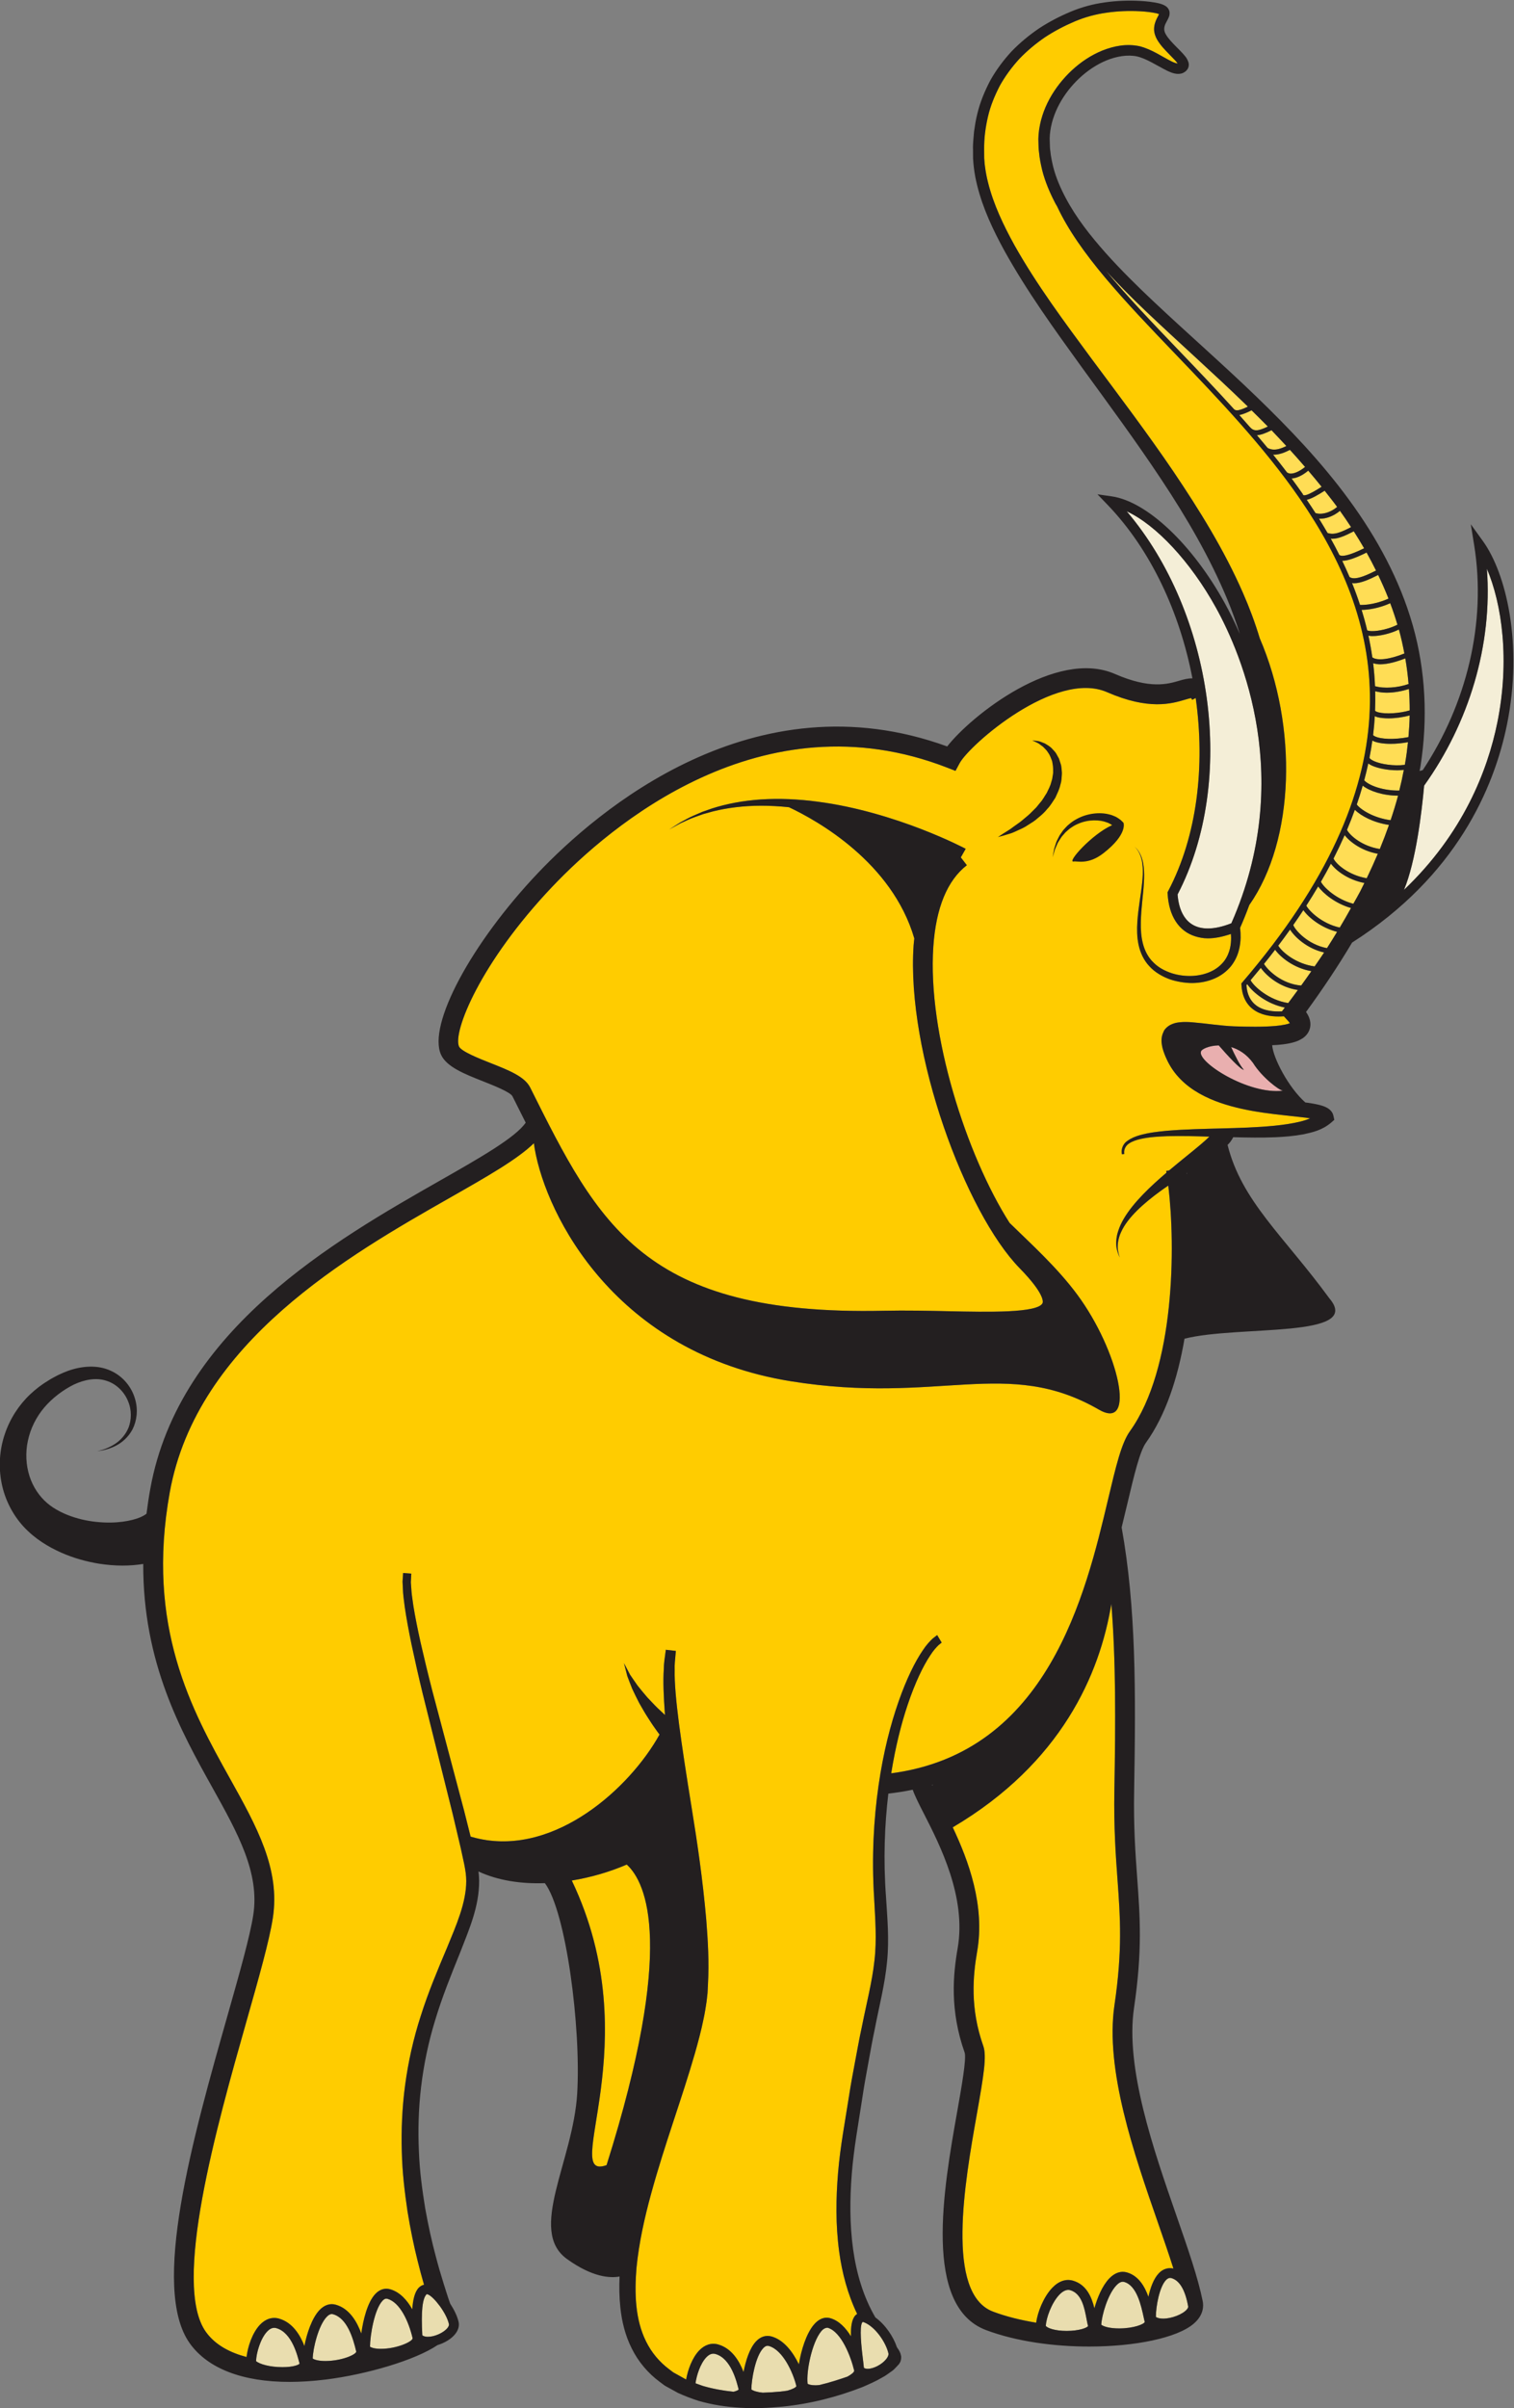 <?xml version="1.0" encoding="UTF-8"?>
<svg version="1.1" viewBox="0 0 426.04 677.26" xmlns="http://www.w3.org/2000/svg">
<rect x="0" y="0" width="426.04" height="677.26" fill="#808080" stroke="none"/>
<g transform="matrix(1.333 0 0 -1.333 -195.3 776.83)">
<path transform="translate(0)" d="m393.47 102.16c-0.141-0.006-0.438-0.057-0.819-0.456-1.405-1.478-2.135-5.641-2.13-7.765 0.304-0.234 0.848-0.366 1.537-0.366 1.795 0 4.137 0.911 5.011 1.95 0.115 0.14 0.304 0.398 0.267 0.609-0.603 3.416-1.765 5.425-3.448 5.966-0.129 0.042-0.255 0.062-0.368 0.062-0.014 0-0.03 8.9e-4 -0.05 0zm-9.932-0.806c-0.434 0.002-0.874-0.249-1.365-0.766-1.825-1.919-3.096-6.369-3.18-8.304 0.516-0.402 1.808-0.778 3.768-0.778 3.046 0 5.234 0.877 5.408 1.358l-0.209 0.908c-0.545 2.536-1.454 6.779-4.121 7.54-0.1 0.027-0.2 0.042-0.3 0.042zm-11.445-1.72c-0.766 0.035-1.491-0.531-1.96-1.024-1.67-1.756-2.805-5.016-2.846-6.587 0.382-0.458 1.902-1.04 4.405-1.04 2.654 0 4.322 0.658 4.51 1.027-0.109 0.363-0.199 0.85-0.296 1.364-0.459 2.454-1.027 5.505-3.483 6.208-0.11 0.031-0.22 0.048-0.33 0.053zm-135.51-0.896c-0.934-0.897-1.188-3.743-0.927-8.559l0.007-0.116c0.311-0.259 0.8-0.321 1.182-0.321 1.434 0 3.322 0.854 4.125 1.862 0.175 0.225 0.374 0.549 0.306 0.835-0.565 2.434-3.177 5.697-4.37 6.214-0.173 0.074-0.277 0.085-0.324 0.085zm-8.527-0.942c-0.092 0-0.375-5.84e-4 -0.792-0.442-1.728-1.813-2.637-7.358-2.644-9.699 0.337-0.235 1.071-0.453 2.29-0.453 3.345 0 6.574 1.481 6.699 2.183l-0.007 0.107c-0.83 3.516-2.65 7.509-5.303 8.269l-0.242 0.035zm-11.479-3.255c-0.37 0.012-0.722-0.19-1.121-0.611-1.719-1.808-2.886-6.615-2.936-8.77 0.398-0.283 1.301-0.524 2.665-0.524 3.373 0 6.407 1.302 6.53 1.966-0.694 2.986-1.96 7.061-4.879 7.897-0.088 0.025-0.174 0.04-0.259 0.042zm112.05-1.671c-0.569-0.413-0.564-3.028 0.028-7.771 0.093-0.74 0.173-1.395 0.215-1.894 0.139-0.107 0.381-0.218 0.812-0.218 1.255 0 3.01 0.922 3.91 2.055 0.367 0.462 0.535 0.9 0.463 1.203-0.553 2.378-2.816 5.659-5.181 6.567-0.144 0.055-0.219 0.059-0.246 0.059zm-7.408-1.216c-0.598 0.004-1.055-0.389-1.346-0.74-1.985-2.403-3.199-8.523-2.88-11.083 0.223-0.147 0.732-0.319 1.68-0.319 0.272 0 0.552 0.035 0.834 0.059 2.003 0.479 3.961 1.093 5.893 1.767 0.826 0.455 1.37 0.901 1.421 1.203l-0.003 0.1c-0.662 2.78-2.655 8.172-5.599 9.015zm-116.87-0.023c-0.495-0.015-0.97-0.272-1.447-0.776-1.422-1.494-2.29-4.565-2.338-6.24 0.736-0.645 2.908-1.274 5.568-1.274 2.347 0 3.464 0.504 3.614 0.735-0.401 1.55-1.562 6.539-4.893 7.49-0.171 0.048-0.339 0.071-0.504 0.066zm104.19-3.79c-0.11 0-0.442-2.17e-4 -0.911-0.495-1.645-1.726-2.49-6.589-2.505-8.71 0.375-0.288 1.189-0.566 2.395-0.687 1.254 0.04 2.511 0.115 3.76 0.236 0.481 0.043 0.956 0.131 1.433 0.188 1.106 0.304 1.81 0.686 1.913 0.954-0.666 2.796-2.821 7.622-5.795 8.473-0.104 0.027-0.197 0.042-0.29 0.042zm-11.495-1.663c-0.496-0.016-0.969-0.276-1.449-0.779-1.224-1.287-2.033-3.74-2.268-5.468 0.51-0.19 1.018-0.374 1.554-0.555 2.099-0.615 4.273-1.004 6.479-1.228 0.642 0.16 1 0.351 1.078 0.472-0.401 1.55-1.56 6.541-4.89 7.493-0.172 0.049-0.34 0.071-0.505 0.066z" fill="#e9ddaf"/>
<path transform="translate(0)" d="m383.66 580.42c-1.186-0.049-2.369-0.156-3.535-0.325-2.283-0.317-4.58-0.928-6.768-1.859-2.179-0.928-4.281-2.031-6.256-3.331-1.945-1.334-3.762-2.846-5.389-4.541-1.585-1.732-2.982-3.622-4.127-5.666-1.07-2.076-1.982-4.243-2.508-6.53-0.534-2.32-0.831-4.542-0.806-6.962l0.013-1.83c0.054-0.478 0.073-1.131 0.16-1.686 0.143-1.158 0.366-2.306 0.656-3.451 1.144-4.578 3.227-8.949 5.546-13.159 4.724-8.414 10.566-16.227 16.348-24.063 5.815-7.823 11.726-15.618 17.237-23.735 5.478-8.129 10.707-16.525 14.689-25.636 1.354-3.077 2.544-6.272 3.532-9.539 8.009-18.582 7.455-42.498-2.205-56.278-0.586-1.598-1.228-3.204-1.947-4.825 0.011-0.094 0.017-0.172 0.032-0.302 0.053-0.403 0.078-1.002 0.078-1.77-0.046-1.498-0.325-3.889-2.064-6.056-0.872-1.046-2.063-1.974-3.46-2.565-1.395-0.61-2.967-0.914-4.576-0.948-0.889-0.011-1.789 0.08-2.685 0.242-0.73 0.133-1.461 0.303-2.177 0.555-1.552 0.563-3.161 1.482-4.296 2.747-1.2 1.263-1.938 2.903-2.282 4.523-0.349 1.634-0.36 3.256-0.265 4.792 0.204 3.081 0.782 5.87 1.02 8.284 0.273 2.404 0.167 4.464-0.385 5.777-0.51 1.331-1.24 1.834-1.198 1.852-0.042-0.021 0.71-0.484 1.29-1.815 0.621-1.307 0.826-3.405 0.659-5.845-0.132-2.445-0.586-5.268-0.646-8.281-0.031-1.503 0.06-3.057 0.45-4.543 0.387-1.483 1.103-2.883 2.2-3.936 1.095-1.116 2.431-1.794 3.885-2.284 0.723-0.227 1.456-0.387 2.191-0.478 0.738-0.093 1.473-0.12 2.191-0.085 1.43 0.08 2.789 0.401 3.938 0.955 1.157 0.539 2.073 1.326 2.732 2.168 1.302 1.742 1.476 3.67 1.471 4.951-0.01 0.292-0.026 0.545-0.041 0.779-1.757-0.609-3.391-0.932-4.868-0.932h-0.001c-0.975 0-1.856 0.173-2.684 0.432-3.414 1.073-5.546 4.247-5.808 8.994l-0.018 0.287 0.135 0.258c6.107 11.579 7.842 26.314 5.815 40.737l-0.746-0.385c-0.094 0.181-0.169 0.295-0.221 0.365-0.293-0.037-0.855-0.204-1.285-0.331-2.86-0.846-7.646-2.261-16.468 1.586-10.928 4.769-29.048-11.137-31.118-14.982l-0.873-1.625-1.72 0.669c-39.256 15.263-71.399-12.468-83.395-25.099-15.307-16.116-21.04-30.734-19.695-33.728 0.47-1.045 4.331-2.57 6.64-3.482 3.876-1.531 7.224-2.855 8.376-5.161 14.479-28.995 23.984-48.209 74.66-47.106 4.777 0.099 9.393-0.004 13.857-0.101 7.909-0.172 18.73-0.412 19.657 1.726 0.076 0.172 0.568 1.822-4.838 7.352-11.393 11.657-23.957 45.393-22.384 68.153 0.034 0.491 0.101 0.941 0.146 1.419-4.704 16.103-20.527 24.895-26.443 27.68l-0.138 0.019c-1.95 0.202-3.881 0.308-5.752 0.308-3.743-4e-3 -7.23-0.462-10.147-1.192-0.724-0.201-1.417-0.394-2.079-0.576-0.647-0.23-1.26-0.45-1.838-0.655-1.154-0.405-2.098-0.916-2.915-1.257-1.548-0.848-2.435-1.333-2.435-1.333s0.855 0.543 2.347 1.491c0.795 0.394 1.715 0.969 2.855 1.452 0.572 0.247 1.176 0.51 1.816 0.784 0.656 0.23 1.347 0.471 2.07 0.722 2.911 0.931 6.448 1.633 10.28 1.885 1.918 0.124 3.905 0.141 5.922 0.063 2.013-0.1 4.063-0.255 6.091-0.541 8.152-1.055 16.03-3.539 21.768-5.75 2.874-1.111 5.227-2.146 6.867-2.915 1.622-0.761 2.58-1.27 2.578-1.27l-1.03-1.813 1.277-1.651c-4.131-3.198-6.511-8.97-7.078-17.158-1.268-18.343 6.999-44.066 16.1-58.314 4.446-4.358 10.017-9.355 14.291-15.138 8.758-11.845 12.592-28.884 4.582-24.261-19.434 11.217-33.714 0.953-65.084 6.002-36.895 5.931-51.553 34.825-54.031 48.987-0.073 0.423-0.133 0.828-0.186 1.225-3.492-3.396-9.79-6.982-17.739-11.505-21.257-12.103-53.385-30.392-59.123-62.124-5.135-28.399 4.723-46.093 12.645-60.306 5.744-10.305 10.706-19.207 9.104-29.552-0.737-4.783-2.958-12.597-5.527-21.65-6.292-22.168-15.802-55.668-8.582-65.679 2.007-2.785 5.157-4.374 8.568-5.273 0.244 2.112 1.188 5.084 2.837 6.816 1.172 1.236 2.613 1.691 4.034 1.282 2.845-0.811 4.435-3.448 5.339-5.773 0.505 2.641 1.591 5.899 3.18 7.572 1.038 1.094 2.255 1.484 3.463 1.134 2.88-0.821 4.459-3.598 5.367-6.066 0.389 2.857 1.297 6.591 2.972 8.354 0.911 0.955 2.005 1.291 3.122 0.974 2.089-0.597 3.592-2.324 4.665-4.231 0.137 1.995 0.511 3.65 1.356 4.543 0.322 0.339 0.709 0.544 1.123 0.65-0.443 1.544-0.912 3.232-1.367 5.105-0.772 3.067-1.501 6.568-2.124 10.415-0.562 3.855-1.096 8.06-1.194 12.542-0.13 4.477 0.048 9.216 0.699 14.068 0.652 4.847 1.742 9.804 3.328 14.669 1.544 4.879 3.551 9.66 5.537 14.353 1.919 4.664 4.027 9.422 4.039 14.005 4e-3 2.24-0.704 4.691-1.192 7.09-0.564 2.392-1.124 4.753-1.67 7.075-2.321 9.3-4.483 17.981-6.34 25.421-0.904 3.732-1.674 7.171-2.326 10.23-0.637 3.062-1.125 5.755-1.452 7.994-0.135 1.134-0.285 2.117-0.354 3.025-0.048 0.924-0.086 1.705-0.117 2.342 0.08 1.193 0.125 1.833 0.125 1.833l1.727-0.135s-0.034-0.637-0.098-1.834c0.041-0.56 0.09-1.253 0.151-2.064 0.073-0.822 0.24-1.812 0.382-2.894 0.351-2.181 0.873-4.826 1.548-7.852 0.693-3.025 1.509-6.431 2.464-10.138 1.967-7.407 4.26-16.052 6.716-25.314 0.446-1.77 0.901-3.58 1.356-5.392 0.614-0.183 1.228-0.342 1.84-0.472 16.098-3.463 31.766 10.694 38.042 21.999-0.277 0.37-0.596 0.796-0.954 1.318-0.508 0.695-1.048 1.544-1.625 2.443-0.585 0.894-1.133 1.909-1.708 2.883-0.514 1.025-1.036 2.035-1.475 3.003-0.387 1-0.765 1.913-1.046 2.707-0.42 1.631-0.699 2.717-0.699 2.717s0.515-0.977 1.289-2.448c0.452-0.69 1.02-1.474 1.595-2.31 0.631-0.813 1.351-1.642 2.043-2.468 0.764-0.787 1.48-1.597 2.219-2.3 0.54-0.511 1.035-0.98 1.509-1.409-0.295 3.971-0.42 7.195-0.253 9.602 0.014 1.429 0.216 2.412 0.293 3.108 0.09 0.688 0.138 1.043 0.138 1.043l2.117-0.243s-0.031-0.36-0.091-1.05c-0.048-0.687-0.208-1.744-0.152-3.01-0.068-2.522 0.282-6.477 0.918-11.391 0.652-4.942 1.577-10.947 2.697-17.852 1.12-6.908 2.294-14.736 3.047-23.402 0.343-4.334 0.625-8.879 0.36-13.652l-0.091-1.844-0.196-1.749c-0.182-1.199-0.373-2.502-0.64-3.678-0.483-2.419-1.128-4.806-1.806-7.207-2.754-9.58-6.424-19.307-9.236-29.583-1.411-5.131-2.59-10.401-3.12-15.751-0.431-5.3-0.296-10.872 2.026-15.523 1.135-2.312 2.806-4.319 4.884-5.873l0.778-0.589 0.075-0.054 0.034-0.022 0.231-0.127 0.469-0.259 1.866-1.04 0.123-0.051c0.357 2.028 1.267 4.555 2.735 6.1 1.176 1.232 2.613 1.693 4.037 1.28 2.853-0.817 4.446-3.465 5.345-5.798 0.454 2.371 1.282 5.029 2.648 6.466 0.952 1.001 2.103 1.357 3.286 1.018 2.599-0.744 4.51-3.321 5.745-5.874 0.481 3.017 1.559 6.421 3.119 8.315 1.053 1.281 2.295 1.769 3.532 1.415 1.829-0.524 3.257-2.063 4.34-3.816-0.049 1.969 0.159 3.543 0.917 4.402 0.118 0.129 0.254 0.226 0.393 0.322-2.019 4.196-3.194 8.71-3.798 13.162-0.761 5.639-0.682 11.239-0.227 16.674 0.458 5.459 1.462 10.696 2.254 15.787 0.389 2.553 0.851 5.084 1.33 7.585 0.47 2.5 0.911 4.973 1.44 7.39 0.96 4.862 2.18 9.504 2.659 13.966 0.513 4.467 0.146 8.884-0.072 13.207-0.545 8.581-0.08 16.703 0.924 23.647 0.994 6.998 2.554 12.986 4.238 17.788 1.68 4.803 3.486 8.418 5.07 10.74 0.759 1.173 1.538 1.994 2.105 2.527 0.638 0.499 0.967 0.756 0.967 0.756l0.952-1.588s-0.234-0.192-0.68-0.557c-0.425-0.418-1.087-1.112-1.771-2.205-1.427-2.137-3.143-5.644-4.717-10.336-1.351-3.992-2.588-8.896-3.486-14.487 33.081 4.319 41.037 37.77 45.81 57.908 1.622 6.835 2.789 11.769 4.586 14.268 9.531 13.275 9.649 39.067 8.098 51.823-0.513-0.352-1.027-0.696-1.532-1.063-3.61-2.619-7.054-5.658-8.42-8.716-0.366-0.743-0.554-1.484-0.655-2.15-0.09-0.665-0.094-1.268-0.004-1.75 0.132-0.974 0.415-1.497 0.382-1.504 0.033 0.013-0.308 0.49-0.557 1.469-0.15 0.483-0.219 1.107-0.205 1.819 0.024 0.708 0.137 1.523 0.432 2.354 1.084 3.422 4.324 6.99 7.707 10.093 0.814 0.745 1.644 1.471 2.468 2.174-0.019 0.117-0.036 0.257-0.057 0.369l0.621 0.108c2.433 2.05 4.798 3.9 6.604 5.429 0.748 0.633 1.39 1.207 1.901 1.704-2.982 0.091-5.956 0.174-8.918 0.094-1.877-0.069-3.766-0.181-5.575-0.58-0.894-0.206-1.786-0.485-2.506-0.981-0.337-0.219-0.589-0.514-0.763-0.848-0.115-0.217-0.197-0.447-0.229-0.694-0.026-0.206-0.022-0.422 0.016-0.642l-0.486-0.085c-0.267 1.004 0.213 2.201 1.069 2.792l0.103 0.062c0.794 0.587 1.696 0.926 2.596 1.189 1.882 0.531 3.801 0.75 5.708 0.927 3.823 0.325 7.639 0.389 11.438 0.494 3.796 0.103 7.587 0.205 11.306 0.574 1.856 0.191 3.697 0.447 5.442 0.876 0.712 0.174 1.414 0.402 2.076 0.662-0.316 0.051-0.611 0.114-0.932 0.157l-4.449 0.497c-3.01 0.323-6.059 0.707-9.095 1.381-3.031 0.683-6.085 1.618-8.937 3.231-1.419 0.807-2.781 1.795-3.97 3.004-0.597 0.606-1.151 1.261-1.638 1.97-0.239 0.353-0.474 0.708-0.699 1.119-0.244 0.438-0.341 0.618-0.568 1.109-0.346 0.732-0.663 1.519-0.902 2.427-0.121 0.595-0.294 1.35-0.142 2.246 0.059 0.359 0.18 0.743 0.381 1.154l0.082 0.212c0.459 0.733 1.173 1.187 1.756 1.414 0.604 0.243 1.111 0.315 1.597 0.372 0.952 0.092 1.778 0.05 2.583-0.006 3.168-0.26 6.044-0.752 8.921-0.858 2.94-0.096 5.95-0.155 8.752 0.088 0.693 0.064 1.373 0.158 1.989 0.29 0.371 0.071 0.717 0.184 0.98 0.289-0.165 0.24-0.393 0.531-0.688 0.817l-0.004 0.004-0.571 0.634c-0.351-0.027-0.725-0.045-1.127-0.045-1.704 0-3.755 0.31-5.345 1.497-1.545 1.151-2.385 2.922-2.495 5.266l-0.01 0.208 0.136 0.155c1.189 1.383 2.317 2.748 3.417 4.107l-0.012 0.023 0.042 0.012c33.641 41.569 26.266 72.619 8.749 97.995l-0.007 0.015c-7.666 11.1-17.267 21.117-26.218 30.454-10.766 11.23-20.37 21.271-24.989 31.16-0.113 0.208-0.246 0.403-0.356 0.615-1.164 2.225-2.174 4.564-2.805 7.043-0.29 1.244-0.558 2.486-0.672 3.816-0.099 0.671-0.099 1.268-0.114 1.879l-0.022 0.913 0.051 1.044c0.495 5.287 3.311 9.961 7.028 13.44 1.881 1.736 4.045 3.195 6.463 4.173 2.421 0.95 5.073 1.489 7.846 0.891 2.661-0.688 4.753-2.232 6.793-3.228 0.454-0.218 0.922-0.384 1.22-0.413-0.143 0.21-0.349 0.475-0.56 0.694l-1.241 1.285c-0.857 0.888-1.766 1.782-2.503 3.018-0.365 0.608-0.677 1.455-0.668 2.26-5e-3 0.831 0.265 1.613 0.571 2.225l0.425 0.823 0.051 0.11c-0.148 0.064-0.352 0.13-0.542 0.179-1.108 0.242-2.257 0.367-3.439 0.431-1.18 0.065-2.369 0.074-3.555 0.025zm-2.539-336.03c-2.411-14.793-10.529-33.596-33.48-47.159 3.323-7.02 6.845-16.503 5.15-26.215-0.883-5.072-1.534-11.919 1.295-19.91 0.761-2.145 0.091-6.215-1.374-14.477-2.505-14.128-6.697-37.777 3.451-41.583 2.811-1.054 5.909-1.807 9.097-2.329 0.27 2.229 1.576 5.457 3.366 7.337 1.359 1.432 2.889 1.958 4.375 1.537 2.861-0.817 3.957-3.441 4.543-5.837 0.621 2.245 1.681 4.762 3.123 6.278 1.151 1.213 2.459 1.665 3.747 1.292 2.396-0.686 3.72-2.867 4.534-5.139 0.405 1.863 1.085 3.795 2.194 4.961 0.871 0.916 1.964 1.242 3.085 0.995-0.969 3.057-2.123 6.381-3.313 9.812-4.971 14.297-11.158 32.093-9.13 45.795 1.715 11.611 1.218 18.474 0.64 26.426-0.375 5.156-0.801 10.998-0.662 18.869 0.255 14.541 0.325 27.334-0.64 39.347zm-102.29-55.008c-3.532-1.52-7.518-2.702-11.609-3.369 16.43-34.403-2.609-63.628 7.34-60.051 14.581 46.184 8.451 59.575 4.269 63.42z" fill="#fc0"/>
<path d="m417.39 352.65c-7.302-0.91-18.129 6.03-17.347 8.247 0.079 0.491 1.665 1.266 3.75 1.311 1.776-2.038 4.558-5.097 5.308-5.164-0.826 0.894-1.922 3.116-2.692 4.81 1.59-0.471 3.236-1.467 4.614-3.333 1.874-3.03 5.584-5.871 6.367-5.871" fill="#e9afaf"/>
<path transform="translate(0)" d="m384.37 474.89c18.306-21.549 23.202-56.881 10.737-80.84 0.208-2.807 1.345-7.172 6.391-7.172 1.453 0 3.12 0.367 4.96 1.096 13.415 30.435 2.234 56.643-3.218 66.527-5.386 9.769-12.695 17.545-18.87 20.389zm76.033-12.111c1.212-16.172-3.801-32.555-13.25-45.769-0.487-5.406-1.716-15.932-4.254-21.993 12.456 11.849 17.635 25.13 19.696 35.247 2.686 13.2 0.979 25.066-2.193 32.515z" fill="#f4eed7"/>
<path d="m380 525.6c4.45-5.377 9.775-10.946 15.434-16.849 3.803-3.967 7.724-8.056 11.566-12.299 0.085-0.095 0.193-0.162 0.318-0.209 0.331-0.12 0.848-0.051 1.813 0.354 0.246 0.103 0.511 0.224 0.814 0.369l-0.231 0.231c-6.962 6.776-14.28 13.222-21.381 19.972-2.852 2.713-5.636 5.522-8.334 8.43zm30.727-29.41c-1.063-0.53-1.911-0.875-2.594-0.996 0.754-0.844 1.506-1.694 2.252-2.552l1e-3 1e-3c0.095-0.11 0.193-0.202 0.29-0.284 0.682-0.579 1.496-0.515 3.195 0.274 0.094 0.043 0.185 0.082 0.287 0.133-1.132 1.151-2.278 2.289-3.431 3.423zm4.207-4.203c-1.174-0.591-2.188-1.004-3.079-1.046 0.757-0.889 1.511-1.784 2.253-2.685 0.197-0.126 0.417-0.189 0.636-0.255 0.785-0.23 1.751-0.079 3.04 0.51l0.281 0.145c-1.038 1.114-2.068 2.236-3.13 3.331zm3.894-4.143c-1.111-0.571-2.273-1.017-3.382-1.017l-0.192 0.023c1.015-1.255 2.013-2.524 2.988-3.81l0.026 0.034c0.084-0.078 0.187-0.134 0.299-0.173 0.661-0.232 1.798 0.145 2.924 0.936 0.178 0.124 0.355 0.255 0.53 0.401-1.052 1.211-2.106 2.422-3.193 3.605zm3.864-4.384c-1.219-1.02-2.478-1.604-3.522-1.651 0.823-1.108 1.627-2.225 2.413-3.353l-0.517-0.171 0.498 0.154c0.039-0.126 0.086-0.144 0.116-0.154 0.465-0.172 1.677 0.461 2.754 1.103 0.395 0.236 0.769 0.467 1.081 0.667-0.92 1.151-1.866 2.283-2.823 3.406zm3.461-4.236c-1.547-0.982-2.8-1.706-3.785-1.916 0.631-0.925 1.253-1.855 1.852-2.795 0.188-0.067 0.397-0.108 0.625-0.133 0.964-0.096 2.224 0.208 3.422 1.025 0.176 0.121 0.35 0.254 0.524 0.4-0.848 1.163-1.747 2.286-2.638 3.419zm3.237-4.248c-1.384-1.132-2.913-1.663-4.197-1.663l-0.239 0.022c0.619-0.999 1.221-2.006 1.806-3.019 0.281-0.111 0.576-0.157 0.88-0.171 0.809-0.03 1.716 0.26 2.788 0.753 0.412 0.189 0.843 0.401 1.307 0.64-0.756 1.161-1.538 2.308-2.345 3.438zm2.914-4.315c-1.771-0.91-3.229-1.576-4.56-1.576-0.103 0-0.199 0.021-0.3 0.029 0.629-1.134 1.231-2.279 1.809-3.435 0.05-0.051 0.129-0.093 0.23-0.127 0.444-0.159 1.477-0.063 3.773 0.952 0.376 0.168 0.784 0.358 1.228 0.577-0.697 1.209-1.426 2.402-2.18 3.58zm2.701-4.482c-2.331-1.15-4.001-1.742-5.109-1.742l-0.038 6e-3c0.542-1.132 1.063-2.273 1.551-3.425 0.092-0.069 0.199-0.117 0.311-0.158 1.009-0.379 2.778 0.299 4.557 1.167 0.243 0.117 0.481 0.236 0.719 0.357-0.633 1.279-1.293 2.548-1.991 3.794zm2.445-4.733c-1.801-0.914-3.644-1.749-5.105-1.749-0.151 0-0.276 0.042-0.413 0.06 0.614-1.523 1.179-3.065 1.689-4.629 0.488-0.02 1.094 0.011 1.783 0.104 1.155 0.156 2.521 0.496 3.911 1.09 0.105 0.045 0.21 0.1 0.316 0.146-0.662 1.687-1.397 3.342-2.181 4.978zm2.544-5.962c-2.264-1.014-4.535-1.394-6.041-1.408 0.441-1.417 0.838-2.851 1.181-4.305 0.115-0.059 0.358-0.147 0.879-0.167 1.482-0.058 3.89 0.517 5.503 1.352-0.451 1.529-0.962 3.037-1.522 4.528zm1.833-5.543c-1.697-0.842-3.994-1.384-5.597-1.384l-0.258 6e-3c-0.231 8e-3 -0.394 0.057-0.583 0.089 0.333-1.506 0.608-3.033 0.829-4.579 1-0.791 3.778-0.416 6.765 0.813-0.322 1.697-0.692 3.387-1.156 5.055zm1.351-6.088c-1.744-0.693-3.692-1.248-5.293-1.248-0.557 0-1.052 0.082-1.494 0.23 0.195-1.595 0.326-3.213 0.397-4.85 1.931-0.555 4.792-0.344 7.082 0.459-0.152 1.813-0.383 3.616-0.693 5.41zm0.768-6.454c-1.456-0.476-3.115-0.788-4.71-0.788-0.858 0-1.656 0.12-2.41 0.302 0.037-1.352 0.024-2.725-0.032-4.107 0.06-0.077 0.252-0.22 0.731-0.344 1.525-0.394 4.376-0.229 6.586 0.413 3e-3 1.51-0.059 3.02-0.166 4.525zm0.155-5.587c-1.435-0.391-3.026-0.609-4.441-0.609-0.917 0-1.752 0.082-2.397 0.249-0.212 0.054-0.354 0.137-0.52 0.207-0.078-1.317-0.199-2.651-0.363-3.999 0.08-0.079 0.188-0.161 0.334-0.234 1.226-0.636 4.115-0.769 7.131-0.183 0.135 1.521 0.227 3.043 0.256 4.57zm-7.879-5.307c-0.168-1.201-0.365-2.409-0.606-3.633 0.058-0.156 0.352-0.432 1.015-0.722 1.42-0.621 4.082-1.06 6.445-0.76 0.018 0.096 0.038 0.19 0.056 0.287 0.265 1.489 0.455 2.989 0.614 4.491-1.243-0.222-2.49-0.346-3.633-0.346-1.605 0-3.001 0.222-3.879 0.677zm-0.86-4.828c-0.254-1.177-0.535-2.362-0.858-3.557 1.029-1.113 4.015-2.196 7.408-2.162 0.363 1.445 0.682 2.896 0.957 4.359-0.456-0.044-0.916-0.075-1.378-0.075-2.043 0-4.046 0.413-5.278 0.952-0.342 0.149-0.615 0.311-0.85 0.482zm-1.176-4.679c-0.375-1.314-0.787-2.639-1.251-3.978 0.793-1.046 3.45-2.82 7.14-3.311 0.578 1.711 1.113 3.436 1.576 5.177-3.223 0.011-6.03 0.986-7.465 2.112zm-1.658-5.098c-0.506-1.396-1.052-2.803-1.657-4.229 0.631-1.234 3.25-3.476 6.929-4.039 0.692 1.678 1.339 3.373 1.937 5.08-3.289 0.485-5.92 1.911-7.208 3.188zm-2.15-5.347c-0.718-1.625-1.499-3.27-2.347-4.935 0.505-1.161 3.226-3.529 7.006-4.157 0.822 1.702 1.598 3.428 2.339 5.165-3.32 0.591-5.846 2.445-6.999 3.927zm-2.902-6.015c-0.663-1.26-1.367-2.534-2.108-3.814 0.543-1.14 3.233-3.716 6.845-4.651 0.478 0.868 0.983 1.72 1.441 2.599 0.304 0.593 0.592 1.196 0.889 1.793-3.415 0.643-5.986 2.587-7.068 4.074zm-2.692-4.806c-0.791-1.338-1.619-2.688-2.499-4.052 0.558-1.099 3.271-3.801 7.061-4.626 0.818 1.361 1.601 2.739 2.374 4.123-3.3 0.943-5.882 3.086-6.936 4.554zm-3.123-4.998c-0.684-1.038-1.395-2.084-2.131-3.138 0.345-1.038 3.072-4.136 7.115-4.882 0.736 1.133 1.433 2.288 2.14 3.441-3.431 0.866-6.077 3.073-7.123 4.579zm-2.807-4.102c-0.799-1.124-1.632-2.255-2.492-3.396 0.799-1.367 3.805-3.869 7.677-4.377 0.67 0.977 1.355 1.946 2.005 2.936-3.633 0.822-6.256 3.321-7.191 4.837zm-3.157-4.258c-0.757-0.991-1.543-1.987-2.35-2.99 0.858-1.408 3.776-4.224 7.847-4.564 0.731 1.004 1.447 2.02 2.159 3.038-3.699 0.636-6.502 2.918-7.657 4.516zm-3.018-3.823c-0.703-0.861-1.426-1.728-2.161-2.6 0.662-1.286 3.852-4.215 7.944-4.821 0.689 0.909 1.363 1.832 2.038 2.754-3.839 0.55-6.659 3.011-7.821 4.667zm-2.867-3.439-0.174-0.207c0.132-1.916 0.827-3.353 2.064-4.277 1.591-1.184 3.779-1.339 5.436-1.252l0.617 0.804c-3.861 0.746-6.858 3.305-7.942 4.932z" fill="#fd5"/>
<path transform="matrix(.75 0 0 -.75 146.47 582.62)" d="m316.29 231.26s1.265 3.201-5.673 8.583c-4.264 3.303-7.344 2.136-8.347 2.317-2.109 0.383 5.193-7.768 10.805-10.223l-0.223-0.171c-0.364-0.176-0.733-0.459-1.251-0.603-1.943-0.776-5.139-0.881-7.937 0.327-0.709 0.276-1.373 0.645-1.999 1.072-0.647 0.392-1.171 0.936-1.723 1.407-0.445 0.561-0.988 1.044-1.327 1.629-0.335 0.577-0.753 1.083-0.965 1.639-0.24 0.547-0.46 1.048-0.653 1.489-0.137 0.468-0.253 0.877-0.349 1.212-0.191 0.679-0.297 1.064-0.297 1.064s0.063-0.397 0.18-1.089c0.06-0.351 0.133-0.775 0.221-1.259 0.148-0.472 0.316-1.004 0.5-1.587 0.156-0.599 0.527-1.161 0.815-1.808 0.292-0.652 0.795-1.219 1.22-1.877 0.528-0.563 1.041-1.215 1.695-1.719 0.633-0.541 1.32-1.029 2.076-1.427 2.976-1.673 6.609-2.024 9.235-1.319 0.667 0.125 1.255 0.429 1.785 0.637 0.54 0.272 1.037 0.653 1.419 0.925 0.507 0.495 0.793 0.779 0.793 0.779m-19.187-7.023c-0.733 1.073-1.372 2.227-2.257 3.129-0.789 1.003-1.723 1.816-2.648 2.559-0.868 0.821-1.867 1.389-2.776 1.965-0.884 0.617-1.808 1.044-2.664 1.419-0.853 0.38-1.604 0.769-2.329 0.981-0.72 0.219-1.348 0.409-1.864 0.567-1.036 0.275-1.629 0.433-1.629 0.433s0.512-0.341 1.403-0.936c0.448-0.283 0.993-0.623 1.615-1.015 0.629-0.367 1.26-0.92 2.001-1.411 0.732-0.507 1.513-1.064 2.268-1.733 0.771-0.648 1.6-1.3 2.34-2.091 0.38-0.38 0.769-0.768 1.165-1.16l1.047-1.291c0.776-0.821 1.269-1.837 1.896-2.761 0.463-0.999 1.028-1.976 1.265-3.024 0.169-0.512 0.324-1.025 0.371-1.54 0.059-0.515 0.233-1.029 0.172-1.527 0.045-1.019-0.104-1.964-0.288-2.883-0.324-0.855-0.613-1.695-1.107-2.363-0.408-0.72-1.024-1.215-1.489-1.719-0.565-0.357-1.008-0.807-1.497-1.033-0.967-0.465-1.519-0.728-1.519-0.728s0.609 0.069 1.676 0.201c0.523 0.079 1.155 0.377 1.911 0.671 0.656 0.412 1.504 0.833 2.144 1.596 0.319 0.38 0.733 0.733 1.011 1.196 0.263 0.477 0.539 0.971 0.816 1.477 0.179 0.553 0.361 1.121 0.547 1.701 0.172 0.587 0.163 1.209 0.243 1.837 0.105 0.639-0.027 1.263-0.056 1.911-0.015 0.653-0.147 1.289-0.345 1.912-0.271 1.295-0.885 2.461-1.42 3.657m124.39-21.089c-2.748 13.489-9.653 31.196-26.261 46.995 3.384-8.081 5.021-22.116 5.671-29.324 12.597-17.619 19.283-39.463 17.667-61.025 4.229 9.932 6.505 25.755 2.924 43.355m-59.681 84.879c-0.821 0.176-1.729 0.301-2.653 0.387-3.736 0.324-7.749 0.244-11.669 0.116-3.836-0.141-7.671-0.797-11.895-1.144-1.073-0.075-2.173-0.129-3.443-7e-3 -0.648 0.076-1.324 0.171-2.129 0.495-0.777 0.303-1.729 0.908-2.341 1.885l-0.109 0.284c-0.268 0.548-0.431 1.06-0.509 1.539-0.203 1.195 0.029 2.2 0.191 2.993 0.319 1.211 0.741 2.261 1.203 3.237 0.303 0.655 0.432 0.895 0.757 1.479 0.3 0.548 0.613 1.021 0.932 1.492 0.649 0.945 1.388 1.819 2.184 2.627 1.585 1.612 3.401 2.929 5.293 4.005 3.803 2.151 7.873 3.397 11.915 4.308 4.048 0.899 8.115 1.412 12.128 1.843l5.931 0.663c0.428 0.057 0.821 0.14 1.243 0.208-0.883 0.347-1.817 0.651-2.767 0.883-2.327 0.572-4.781 0.913-7.256 1.168-4.959 0.492-10.015 0.628-15.076 0.765-5.064 0.14-10.152 0.225-15.249 0.659-2.543 0.236-5.103 0.528-7.612 1.236-1.2 0.351-2.401 0.804-3.46 1.587l-0.137 0.083c-1.141 0.788-1.781 2.384-1.425 3.723l0.648-0.115c-0.051-0.293-0.056-0.58-0.021-0.855 0.043-0.329 0.152-0.637 0.305-0.927 0.232-0.445 0.568-0.839 1.017-1.131 0.96-0.661 2.151-1.033 3.343-1.308 2.412-0.532 4.931-0.681 7.433-0.773 3.949-0.107 7.913 4e-3 11.889 0.125-0.681 0.663-1.537 1.427-2.535 2.271-2.407 2.039-5.56 4.505-8.804 7.239l-0.828 0.144c0.028 0.149 0.049 0.337 0.075 0.493-1.099 0.937-2.205 1.905-3.291 2.899-4.511 4.137-8.829 8.893-10.275 13.456-0.393 1.108-0.544 2.195-0.576 3.139-0.019 0.949 0.073 1.781 0.273 2.425 0.332 1.305 0.787 1.943 0.743 1.96 0.044-9e-3 -0.335-0.707-0.511-2.005-0.12-0.644-0.115-1.448 5e-3 -2.335 0.135-0.888 0.387-1.877 0.875-2.868 1.821-4.077 6.413-8.128 11.227-11.62 0.673-0.489 1.359-0.949 2.043-1.419 2.068 17.008 1.911 51.397-10.797 69.097-2.396 3.332-3.953 9.911-6.116 19.024-6.364 26.851-16.971 71.452-61.079 77.211 1.197-7.455 2.845-13.993 4.647-19.316 2.099-6.256 4.387-10.932 6.289-13.781 0.912-1.457 1.796-2.383 2.363-2.94 0.595-0.487 0.905-0.743 0.905-0.743l-1.269-2.116s-0.439 0.343-1.289 1.008c-0.756 0.711-1.795 1.804-2.807 3.368-2.112 3.096-4.52 7.917-6.76 14.321-2.245 6.403-4.325 14.387-5.651 23.717-1.339 9.259-1.959 20.087-1.232 31.528 0.291 5.764 0.78 11.653 0.096 17.609-0.639 5.949-2.265 12.139-3.545 18.621-0.705 3.223-1.292 6.52-1.919 9.853-0.639 3.335-1.255 6.711-1.773 10.115-1.056 6.788-2.396 13.769-3.007 21.048-0.607 7.247-0.712 14.713 0.303 22.232 0.805 5.936 2.372 11.955 5.064 17.549-0.185 0.128-0.365 0.258-0.523 0.43-1.011 1.145-1.288 3.244-1.223 5.869-1.444-2.337-3.349-4.39-5.788-5.088-1.649-0.472-3.304 0.179-4.708 1.886-2.08 2.524-3.517 7.063-4.159 11.085-1.647-3.404-4.195-6.84-7.66-7.832-1.577-0.452-3.111 0.024-4.38 1.358-1.821 1.916-2.927 5.459-3.532 8.62-1.199-3.111-3.324-6.64-7.128-7.73-1.899-0.551-3.815 0.064-5.383 1.707-1.957 2.059-3.169 5.43-3.645 8.133l-0.165-0.069-2.488-1.385-0.625-0.346-0.308-0.171-0.045-0.029-0.099-0.071-1.037-0.786c-2.771-2.071-4.999-4.747-6.512-7.83-3.096-6.201-3.275-13.631-2.7-20.697 0.707-7.133 2.279-14.16 4.16-21.001 3.749-13.701 8.641-26.671 12.313-39.444 0.904-3.201 1.765-6.384 2.409-9.609 0.356-1.568 0.609-3.307 0.852-4.905l0.263-2.332 0.12-2.457c0.353-6.364-0.023-12.425-0.48-18.204-1.004-11.555-2.569-21.992-4.063-31.203-1.493-9.207-2.725-17.213-3.595-23.803-0.848-6.552-1.316-11.825-1.225-15.188-0.075-1.688 0.139-3.099 0.203-4.015 0.08-0.92 0.121-1.4 0.121-1.4l-2.821-0.324s-0.064 0.473-0.184 1.391c-0.103 0.928-0.372 2.239-0.391 4.144-0.223 3.209-0.056 7.509 0.337 12.804-0.632-0.572-1.292-1.197-2.012-1.879-0.985-0.937-1.94-2.019-2.959-3.068-0.924-1.101-1.883-2.207-2.724-3.291-0.767-1.115-1.524-2.159-2.127-3.079-1.032-1.961-1.72-3.265-1.72-3.265s0.373 1.449 0.933 3.624c0.375 1.059 0.877 2.276 1.393 3.609 0.585 1.291 1.283 2.637 1.968 4.004 0.767 1.299 1.496 2.652 2.276 3.844 0.769 1.199 1.489 2.331 2.167 3.257 0.477 0.696 0.901 1.264 1.271 1.757-8.368 15.073-29.259 33.949-50.723 29.332-0.816-0.173-1.633-0.384-2.452-0.628-0.607-2.416-1.213-4.829-1.808-7.189-3.275-12.349-6.333-23.877-8.956-33.753-1.273-4.943-2.361-9.483-3.285-13.516-0.9-4.035-1.596-7.561-2.064-10.469-0.189-1.444-0.413-2.764-0.511-3.86-0.081-1.081-0.147-2.004-0.201-2.751 0.085-1.596 0.131-2.445 0.131-2.445l-2.303-0.18s-0.059 0.852-0.165 2.443c0.041 0.849 0.092 1.892 0.156 3.124 0.092 1.211 0.293 2.52 0.473 4.032 0.436 2.985 1.085 6.576 1.935 10.659 0.869 4.079 1.896 8.665 3.101 13.641 2.476 9.92 5.36 21.493 8.455 33.893 0.728 3.096 1.473 6.245 2.225 9.435 0.651 3.199 1.596 6.467 1.591 9.453-0.016 6.111-2.827 12.455-5.385 18.673-2.648 6.257-5.324 12.631-7.383 19.136-2.115 6.487-3.568 13.096-4.437 19.559-0.868 6.469-1.105 12.789-0.932 18.759 0.131 5.976 0.843 11.583 1.592 16.723 0.831 5.129 1.803 9.796 2.832 13.885 0.607 2.497 1.232 4.748 1.823 6.807-0.553 0.141-1.069 0.416-1.499 0.868-1.127 1.19-1.625 3.396-1.808 6.056-1.431-2.543-3.435-4.844-6.22-5.64-1.489-0.423-2.948 0.027-4.163 1.3-2.233 2.35-3.444 7.329-3.963 11.139-1.211-3.291-3.316-6.994-7.156-8.089-1.611-0.467-3.233 0.053-4.617 1.512-2.119 2.231-3.567 6.574-4.24 10.096-1.205-3.1-3.327-6.616-7.12-7.697-1.895-0.545-3.816 0.061-5.379 1.709-2.199 2.309-3.459 6.271-3.784 9.087-4.548-1.199-8.747-3.318-11.423-7.031-9.625-13.348 3.053-58.015 11.443-87.572 3.425-12.071 6.387-22.489 7.369-28.867 2.136-13.793-4.48-25.663-12.139-39.403-10.561-18.951-23.705-42.543-16.859-80.408 7.651-42.309 50.487-66.695 78.829-82.832 10.599-6.031 18.996-10.813 23.652-15.341 0.071 0.529 0.151 1.071 0.248 1.635 3.304 18.883 22.848 57.407 72.041 65.315 41.828 6.731 60.868-6.953 86.78 8.003 10.68 6.164 5.568-16.553-6.109-32.347-5.699-7.711-13.128-14.375-19.056-20.185-12.135-18.997-23.157-53.295-21.467-77.752 0.756-10.917 3.929-18.612 9.437-22.876l-1.703-2.201 1.373-2.419c3e-3 0-1.276-0.679-3.439-1.693-2.187-1.025-5.324-2.405-9.156-3.887-7.651-2.947-18.153-6.259-29.023-7.665-2.704-0.381-5.437-0.588-8.121-0.721-2.689-0.104-5.339-0.08-7.896 0.085-5.109 0.336-9.825 1.272-13.707 2.513-0.964 0.335-1.887 0.656-2.761 0.963-0.853 0.365-1.659 0.715-2.421 1.044-1.52 0.644-2.745 1.412-3.805 1.937-1.989 1.264-3.131 1.987-3.131 1.987s1.183-0.647 3.247-1.777c1.089-0.455 2.348-1.135 3.887-1.675 0.771-0.273 1.588-0.567 2.451-0.873 0.883-0.243 1.807-0.5 2.772-0.768 3.889-0.973 8.539-1.584 13.529-1.589 2.495 0 5.071 0.14 7.671 0.409l0.183 0.027c7.888 3.713 28.985 15.435 35.257 36.905-0.06 0.637-0.149 1.237-0.195 1.892-2.097 30.347 14.656 75.329 29.847 90.872 7.208 7.373 6.552 9.573 6.451 9.803-1.236 2.851-15.664 2.531-26.209 2.301-5.952-0.129-12.108-0.268-18.477-0.136-67.568 1.471-80.24-24.148-99.545-62.808-1.536-3.075-6-4.839-11.168-6.88-3.079-1.216-8.227-3.249-8.853-4.643-1.793-3.992 5.849-23.484 26.259-44.972 15.995-16.841 58.852-53.815 111.19-33.464l2.293 0.892 1.164-2.167c2.76-5.127 26.919-26.335 41.489-19.976 11.763 5.129 18.144 3.243 21.957 2.115 0.573-0.169 1.323-0.392 1.713-0.441 0.069 0.093 0.169 0.245 0.295 0.487l0.995-0.513c2.703 19.231 0.389 38.877-7.753 54.316l-0.18 0.344 0.024 0.384c0.349 6.329 3.191 10.56 7.743 11.991 1.104 0.345 2.279 0.577 3.579 0.577h3e-3c1.969 0 4.147-0.431 6.489-1.243 0.02 0.312 0.041 0.649 0.055 1.039 7e-3 1.708-0.224 4.279-1.96 6.601-0.879 1.123-2.101 2.172-3.644 2.891-1.531 0.739-3.343 1.168-5.249 1.275-0.957 0.047-1.937 9e-3 -2.921-0.115-0.98-0.121-1.959-0.333-2.923-0.636-1.939-0.653-3.719-1.556-5.179-3.044-1.463-1.404-2.419-3.271-2.935-5.248-0.52-1.981-0.641-4.053-0.6-6.057 0.08-4.017 0.685-7.781 0.861-11.041 0.223-3.253-0.051-6.049-0.879-7.792-0.775-1.775-1.776-2.392-1.72-2.42-0.056 0.024 0.917 0.693 1.597 2.468 0.736 1.751 0.879 4.499 0.515 7.704-0.317 3.219-1.088 6.936-1.36 11.044-0.127 2.048-0.112 4.209 0.353 6.388 0.459 2.16 1.443 4.348 3.043 6.032 1.513 1.687 3.659 2.912 5.728 3.663 0.955 0.336 1.929 0.563 2.903 0.74 1.195 0.216 2.396 0.337 3.581 0.323 2.145-0.045 4.241-0.452 6.101-1.265 1.863-0.788 3.449-2.025 4.612-3.42 2.319-2.889 2.691-6.076 2.752-8.073 0-1.023-0.032-1.823-0.103-2.36-0.02-0.173-0.029-0.276-0.044-0.401 0.959-2.161 1.816-4.303 2.597-6.433 12.88-18.373 13.617-50.261 2.939-75.037-1.317-4.356-2.903-8.617-4.708-12.72-5.309-12.148-12.283-23.343-19.587-34.181-7.348-10.823-15.229-21.216-22.983-31.647-7.709-10.448-15.497-20.865-21.796-32.084-3.092-5.613-5.869-11.44-7.395-17.544-0.387-1.527-0.685-3.059-0.876-4.603-0.116-0.74-0.14-1.609-0.212-2.247l-0.019-2.44c-0.033-3.227 0.363-6.189 1.075-9.283 0.701-3.049 1.917-5.939 3.344-8.707 1.525-2.725 3.388-5.245 5.501-7.555 2.169-2.26 4.593-4.277 7.187-6.056 2.633-1.733 5.436-3.204 8.341-4.441 2.917-1.241 5.98-2.056 9.024-2.479 3.109-0.451 6.305-0.573 9.452-0.4 1.576 0.085 3.109 0.252 4.587 0.575 0.253 0.065 0.525 0.153 0.723 0.239l-0.068 0.147-0.567 1.096c-0.408 0.816-0.769 1.86-0.763 2.968-0.012 1.073 0.404 2.203 0.891 3.013 0.983 1.648 2.196 2.84 3.339 4.024l1.655 1.712c0.281 0.292 0.555 0.647 0.745 0.927-0.397-0.039-1.021-0.261-1.627-0.552-2.719-1.328-5.509-3.387-9.057-4.304-3.697-0.797-7.233-0.079-10.461 1.188-3.224 1.304-6.109 3.249-8.617 5.564-4.956 4.639-8.711 10.871-9.371 17.92l-0.068 1.392 0.029 1.217c0.02 0.815 0.02 1.611 0.152 2.505 0.152 1.773 0.511 3.429 0.897 5.088 0.841 3.305 2.188 6.424 3.74 9.391 0.147 0.283 0.324 0.543 0.475 0.82 6.159 13.185 18.964 26.575 33.319 41.548 11.935 12.449 24.735 25.805 34.956 40.605l0.011 0.019c23.356 33.835 33.188 75.235-11.667 130.66l-0.057 0.016 0.016 0.032c-1.468 1.812-2.971 3.632-4.556 5.476l-0.183 0.208 0.015 0.277c0.147 3.125 1.267 5.487 3.327 7.021 2.12 1.583 4.855 1.996 7.127 1.996 0.535 0 1.035-0.025 1.503-0.061l0.761 0.845 5e-3 5e-3c0.393 0.381 0.699 0.771 0.919 1.091-0.351 0.14-0.812 0.291-1.307 0.385m-0.589 18.6c-9.736 1.213-24.172-8.04-23.129-10.996 0.105-0.655 2.22-1.688 5-1.748 2.368 2.717 6.077 6.796 7.077 6.885-1.101-1.192-2.563-4.155-3.589-6.413 2.12 0.628 4.315 1.956 6.152 4.444 2.499 4.04 7.445 7.828 8.489 7.828m-27.163 23.389-0.02-0.119 0.264-0.171zm-8.137 294.88c1.588 4.573 3.127 9.007 4.419 13.083-1.495-0.329-2.952 0.104-4.113 1.325-1.479 1.555-2.387 4.132-2.927 6.616-1.085-3.03-2.849-5.936-6.044-6.851-1.717-0.497-3.463 0.104-4.997 1.721-1.923 2.021-3.335 5.377-4.163 8.371-0.781-3.195-2.243-6.692-6.057-7.781-1.983-0.561-4.021 0.139-5.833 2.048-2.387 2.508-4.129 6.812-4.489 9.784-4.251-0.696-8.38-1.701-12.128-3.106-13.531-5.074-7.943-36.606-4.603-55.443 1.953-11.016 2.848-16.443 1.833-19.303-3.772-10.655-2.904-19.784-1.727-26.547 2.26-12.949-2.437-25.595-6.868-34.955 30.601-18.084 41.427-43.155 44.641-62.879 1.287 16.017 1.192 33.075 0.852 52.463-0.185 10.495 0.384 18.285 0.884 25.16 0.771 10.603 1.433 19.752-0.853 35.233-2.704 18.269 5.545 41.997 12.173 61.06m8.213 24.569c-1.165 1.385-4.288 2.6-6.681 2.6-0.919 0-1.644-0.178-2.049-0.49-7e-3 -2.832 0.965-8.383 2.839-10.353 0.58-0.608 1.015-0.608 1.16-0.608 0.151 0 0.317 0.027 0.489 0.083 2.244 0.721 3.793 3.4 4.597 7.955 0.049 0.281-0.201 0.627-0.355 0.814m-19.079 5.356c-2.613 0-4.335-0.503-5.023-1.038 0.112-2.58 1.807-8.514 4.24-11.072 0.807-0.848 1.508-1.157 2.22-0.965 3.556 1.015 4.768 6.672 5.495 10.053l0.279 1.21c-0.232 0.642-3.149 1.812-7.211 1.812m-14.757 0.697c-3.337 0-5.364-0.777-5.873-1.388 0.055-2.095 1.568-6.441 3.795-8.783 0.715-0.752 1.876-1.629 3.053-1.294 3.275 0.937 4.032 5.005 4.644 8.277 0.129 0.685 0.249 1.335 0.395 1.819-0.251 0.492-2.475 1.369-6.013 1.369m-37.836-153.4-0.067-0.176 0.228-0.076-0.161 0.252m-12.336 159.72c0.096 0.404-0.128 0.987-0.617 1.603-1.2 1.51-3.54 2.741-5.213 2.741-0.575 0-0.897-0.149-1.083-0.292-0.056-0.665-0.161-1.538-0.285-2.525-0.789-6.324-0.797-9.811-0.039-10.361 0.036 0 0.137 5e-3 0.329 0.079 3.153 1.21 6.171 5.585 6.908 8.756m-19.397 8.899c-0.375 0.031-0.748 0.079-1.111 0.079-1.264 0-1.944-0.231-2.241-0.427-0.425-3.414 1.193-11.573 3.84-14.778 0.388-0.468 0.999-0.991 1.796-0.985 3.925 1.123 6.581 8.312 7.464 12.019l5e-3 0.133c-0.068 0.402-0.793 0.996-1.895 1.603-2.576 0.897-5.188 1.718-7.859 2.356m-10.972 1.848c-1.665 0.161-3.343 0.261-5.015 0.315-1.608-0.161-2.692-0.532-3.192-0.916 0.02-2.828 1.147-9.312 3.34-11.613 0.625-0.66 1.067-0.66 1.213-0.66 0.124 0 0.248 0.02 0.387 0.056 3.965 1.135 6.84 7.569 7.728 11.297-0.137 0.357-1.076 0.866-2.551 1.271-0.636 0.076-1.269 0.193-1.911 0.251m-21.861-1.589c-0.715-0.242-1.393-0.487-2.073-0.74 0.313-2.304 1.392-5.575 3.024-7.291 0.853-0.895 1.688-1.211 2.605-0.951 4.44 1.269 5.985 7.924 6.52 9.991-0.104 0.16-0.581 0.415-1.437 0.628-2.941-0.298-5.84-0.817-8.639-1.637m-27.109-62.11c-13.265 4.769 12.12-34.196-9.787-80.067 5.455-0.889 10.768-2.467 15.477-4.493 5.576 5.127 13.751 22.981-5.691 84.56m-44.78 45.806c-1.071 1.344-3.588 2.481-5.5 2.481-0.509 0-1.161-0.082-1.576-0.428l-9e-3 -0.155c-0.348-6.421-9e-3 -10.216 1.236-11.412 0.063 0 0.201 0.015 0.432 0.113 1.591 0.69 5.073 5.04 5.827 8.286 0.091 0.381-0.176 0.815-0.409 1.115m-9.825 2.815 9e-3 0.144c-0.167 0.936-4.471 2.909-8.931 2.909-1.625 0-2.604-0.291-3.053-0.604 9e-3 -3.121 1.221-10.513 3.525-12.931 0.556-0.589 0.933-0.589 1.056-0.589l0.323 0.045c3.537 1.014 5.964 6.338 7.071 11.025m-24.553 6.476c-1.819 0-3.021-0.322-3.552-0.7 0.067-2.873 1.621-9.282 3.913-11.693 0.655-0.691 1.215-0.939 1.84-0.758 3.892 1.115 5.581 6.548 6.507 10.529-0.164 0.885-4.211 2.622-8.708 2.622m-12.069 1.728c-3.547 0-6.444-0.84-7.425-1.7 0.064-2.233 1.223-6.327 3.119-8.319 0.849-0.897 1.691-1.206 2.6-0.949 4.441 1.268 5.989 7.921 6.524 9.988-0.2 0.308-1.688 0.98-4.817 0.98m237.63-522.07c8.233 3.792 17.979 14.16 25.16 27.185 7.269 13.179 22.179 48.124 4.292 88.704-2.453 0.972-4.676 1.46-6.613 1.46-6.728 0-8.244-5.82-8.521-9.563 16.62-31.945 10.091-79.055-14.317-107.79m39.636 61.865h3e-3l5e-3 0.044-8e-3 -0.044m-34.348-118.25c9.468 9 19.225 17.593 28.508 26.628l0.308 0.309c-0.404 0.193-0.759 0.355-1.087 0.492-1.287 0.541-1.976 0.632-2.417 0.472-0.167-0.063-0.311-0.152-0.424-0.279-5.123-5.657-10.351-11.109-15.421-16.399-7.545-7.871-14.645-15.296-20.579-22.465 3.596 3.877 7.309 7.624 11.112 11.241m34.431 32.536c-0.136 0.068-0.257 0.12-0.383 0.177-2.265 1.052-3.351 1.137-4.26 0.365-0.129-0.109-0.26-0.232-0.387-0.379l-1e-3 3e-3c-0.993-1.144-1.997-2.277-3.003-3.403 0.911-0.161 2.041-0.621 3.459-1.328 1.537 1.512 3.065 3.029 4.575 4.564m5.209 5.48-0.375 0.193c-1.719 0.785-3.007 0.988-4.053 0.681-0.292-0.088-0.584-0.172-0.847-0.34-0.989-1.201-1.995-2.395-3.004-3.58 1.188-0.056 2.54-0.608 4.105-1.396 1.416 1.46 2.789 2.956 4.173 4.441m4.568 6.425c-1.501 1.055-3.017 1.556-3.899 1.247-0.149-0.052-0.285-0.125-0.397-0.229l-0.036 0.044c-1.3-1.715-2.631-3.407-3.984-5.08l0.256 0.031c1.479 0 3.028-0.593 4.509-1.355 1.449 1.577 2.855 3.192 4.257 4.807-0.233 0.195-0.469 0.371-0.707 0.536m3.924 5.933c-1.436 0.856-3.052 1.699-3.672 1.469-0.04-0.013-0.103-0.036-0.155-0.204l-0.664 0.204 0.691-0.227c-1.048-1.504-2.12-2.995-3.217-4.472 1.391-0.063 3.069-0.84 4.695-2.2 1.276 1.497 2.537 3.005 3.764 4.54-0.416 0.267-0.915 0.575-1.441 0.889m5.111 5.309c-1.597 1.089-3.277 1.496-4.563 1.368-0.304-0.033-0.583-0.088-0.833-0.177-0.799-1.253-1.627-2.495-2.468-3.728 1.313-0.28 2.984-1.245 5.047-2.555 1.188 1.511 2.387 3.008 3.517 4.559-0.232 0.195-0.465 0.372-0.7 0.533m4.625 5.157c-0.619 0.319-1.192 0.601-1.741 0.853-1.429 0.657-2.639 1.044-3.717 1.004-0.405-0.019-0.799-0.081-1.173-0.229-0.78-1.351-1.583-2.692-2.408-4.024l0.317 0.029c1.712 0 3.751-0.708 5.596-2.217 1.076 1.507 2.119 3.036 3.127 4.584m2.028 6.712c-3.061 1.353-4.44 1.483-5.032 1.271-0.135-0.045-0.24-0.103-0.307-0.171-0.771-1.541-1.573-3.068-2.412-4.58 0.135 0.011 0.264 0.039 0.401 0.039 1.775 0 3.717-0.888 6.079-2.101 1.005 1.571 1.979 3.161 2.908 4.773-0.592 0.292-1.136 0.545-1.637 0.769m4.028 5.969c-2.372 1.157-4.732 2.061-6.077 1.556-0.149-0.055-0.292-0.119-0.415-0.211-0.651-1.536-1.345-3.057-2.068-4.567l0.052 8e-3c1.477 0 3.704-0.788 6.812-2.321 0.931 1.661 1.811 3.352 2.655 5.057-0.317 0.161-0.635 0.321-0.959 0.477m4.049 7.608c-1.853 0.792-3.675 1.244-5.215 1.452-0.919 0.124-1.725 0.165-2.376 0.139-0.68-2.085-1.433-4.141-2.252-6.172 0.183 0.024 0.348 0.08 0.549 0.08 1.948 0 4.407-1.113 6.808-2.332 1.045 2.18 2.025 4.388 2.908 6.637-0.141 0.063-0.283 0.136-0.423 0.196m-19.376 80.785c1.405 1.957 4.847 4.815 9.247 6.072-1.032 1.847-2.075 3.683-3.165 5.497-5.053-1.1-8.669-4.703-9.413-6.168 1.173-1.819 2.277-3.617 3.332-5.401m3.589-6.409c1.443 1.983 4.871 4.575 9.424 5.432-0.396 0.796-0.78 1.6-1.185 2.391-0.611 1.172-1.285 2.307-1.923 3.464-4.816-1.247-8.403-4.681-9.127-6.201 0.988-1.707 1.927-3.405 2.811-5.085m3.869-8.019c1.537 1.976 4.905 4.448 9.332 5.236-0.988 2.316-2.024 4.617-3.12 6.887-5.04-0.837-8.668-3.996-9.341-5.544 1.131-2.22 2.172-4.412 3.129-6.579m2.867-7.129c1.719 1.701 5.227 3.604 9.612 4.251-0.796 2.276-1.659 4.536-2.581 6.773-4.905-0.751-8.399-3.74-9.24-5.385 0.807-1.901 1.535-3.777 2.209-5.639m2.211-6.796c1.913 1.501 5.656 2.8 9.953 2.815-0.617 2.321-1.331 4.621-2.101 6.903-4.92-0.655-8.463-3.019-9.52-4.413 0.619-1.787 1.168-3.552 1.668-5.304m1.569-6.239c0.313 0.228 0.676 0.443 1.132 0.641 1.643 0.719 4.313 1.269 7.037 1.269 0.616 0 1.231-0.04 1.839-0.099-0.367 1.951-0.792 3.885-1.276 5.812-4.524 0.045-8.504-1.399-9.876-2.883 0.431-1.593 0.805-3.172 1.144-4.741m11.665-14.931c-2.947 0.856-6.748 1.076-8.781 0.551-0.639-0.165-0.895-0.356-0.975-0.459 0.075-1.843 0.092-3.673 0.043-5.476 1.005 0.243 2.069 0.401 3.213 0.401 2.125 0 4.339-0.415 6.28-1.049 0.141 2.007 0.224 4.019 0.22 6.032m-0.356 7.509c-4.021 0.781-7.872 0.604-9.507-0.244-0.195-0.097-0.339-0.207-0.445-0.312 0.219-1.797 0.38-3.576 0.484-5.332 0.221 0.093 0.411 0.204 0.693 0.276 0.86 0.223 1.972 0.332 3.195 0.332 1.887 0 4.009-0.291 5.923-0.812-0.039 2.036-0.163 4.064-0.343 6.092m-0.949 7.421c-0.024 0.129-0.051 0.255-0.075 0.383-3.151 0.4-6.701-0.185-8.595-1.013-0.884-0.387-1.276-0.756-1.353-0.964 0.321-1.632 0.585-3.243 0.809-4.844l0.015 9e-3c1.171 0.607 3.032 0.901 5.172 0.901 1.524 0 3.187-0.164 4.844-0.46-0.212 2.003-0.464 4.003-0.817 5.988m-6.995-27.904c2.133 0 4.731-0.741 7.056-1.665 0.413 2.392 0.721 4.796 0.924 7.213-3.055 1.071-6.869 1.352-9.444 0.612-0.095-2.183-0.269-4.341-0.529-6.468 0.589 0.197 1.251 0.308 1.993 0.308m-2.552-7.944 0.344 8e-3c2.137 0 5.2-0.724 7.463-1.847 0.619 2.224 1.113 4.479 1.543 6.741-3.983 1.639-7.688 2.137-9.021 1.083-0.295-2.061-0.661-4.097-1.105-6.105 0.252 0.043 0.469 0.109 0.777 0.12m7.393-3.192c-2.151 1.113-5.361 1.88-7.337 1.803-0.695-0.027-1.02-0.144-1.173-0.223-0.457-1.939-0.985-3.851-1.573-5.74 2.008-0.019 5.036-0.525 8.055-1.877 0.747 1.988 1.428 3.999 2.029 6.037m-19.832 90.989c-5.391-0.995-9.027-5.127-9.487-6.511 0.981-1.405 1.929-2.8 2.841-4.184 1.396 2.008 4.924 4.952 9.499 6.107-0.943 1.537-1.872 3.077-2.853 4.588m-10.908 15.445c-5.456-0.808-9.709-4.713-10.592-6.428 0.98-1.163 1.944-2.32 2.881-3.468 1.549 2.208 5.308 5.491 10.427 6.224-0.9 1.229-1.797 2.46-2.716 3.672m-1.767 2.339c-2.209 0.116-5.127-0.091-7.248-1.669-1.649-1.232-2.576-3.149-2.752-5.704l0.233-0.275c1.445 2.169 5.441 5.581 10.589 6.576zm5.409-7.26c-5.428-0.453-9.319-4.208-10.463-6.085 1.076-1.337 2.123-2.665 3.132-3.987 1.54 2.131 5.277 5.175 10.209 6.023-0.949 1.357-1.904 2.711-2.879 4.049m3.792-5.385c-5.163-0.677-9.169-4.015-10.235-5.837 1.147-1.521 2.256-3.028 3.321-4.527 1.247 2.021 4.744 5.353 9.588 6.449-0.867 1.32-1.781 2.612-2.675 3.915m47.396-119.61-3.437-4.769 0.936 5.809c3.561 21.991-2.177 44.833-14.455 63.355l-0.887 0.247c0.081-0.472 0.181-0.936 0.255-1.408 2.06-13.128 1.476-26.76-2.184-39.572-3.652-12.825-10.113-24.635-17.885-35.249-7.785-10.648-16.88-20.169-26.281-29.228-9.408-9.067-19.233-17.629-28.671-26.508-4.717-4.441-9.325-8.979-13.609-13.771-4.259-4.797-8.261-9.852-11.219-15.427-1.475-2.779-2.732-5.669-3.513-8.673-0.357-1.507-0.692-3.031-0.828-4.505-0.125-0.713-0.131-1.545-0.156-2.359l-0.035-1.217 0.051-1.048c0.508-5.997 3.827-11.724 8.301-15.927 2.255-2.104 4.845-3.86 7.656-5.013 2.765-1.136 5.931-1.687 8.62-1.103 2.817 0.691 5.421 2.524 8.517 4.059 0.815 0.36 1.641 0.772 2.892 0.848 0.652-0.001 1.333-0.048 2.156-0.676l0.247-0.221c0.321-0.345 0.377-0.435 0.52-0.74 0.252-0.535 0.221-1.103 0.136-1.496-0.455-1.476-1.12-1.971-1.687-2.673-0.589-0.64-1.176-1.216-1.744-1.789-1.121-1.135-2.231-2.272-2.916-3.432-0.668-1.081-0.68-2.057-0.036-3.3l0.559-1.067c0.176-0.429 0.541-0.9 0.468-1.983-0.055-0.533-0.371-1.072-0.688-1.369-0.303-0.287-0.613-0.479-0.869-0.597-0.535-0.26-0.979-0.385-1.465-0.515-1.7-0.38-3.407-0.565-5.075-0.663-3.351-0.192-6.689-0.076-10.017 0.392-3.399 0.461-6.661 1.344-9.744 2.64-3.085 1.295-6.068 2.843-8.876 4.684-2.777 1.887-5.383 4.037-7.729 6.463-2.289 2.481-4.324 5.205-5.987 8.16-1.567 2.997-2.893 6.143-3.668 9.445-0.421 1.639-0.675 3.305-0.916 4.988-0.124 1.697-0.36 3.464-0.285 5.052l0.011 2.439c0.076 0.981 0.103 1.741 0.227 2.609 0.201 1.691 0.516 3.352 0.924 4.984 1.616 6.547 4.487 12.577 7.636 18.352 6.395 11.52 14.073 22.12 21.695 32.672 7.651 10.537 15.383 20.976 22.528 31.764 7.153 10.767 13.672 21.971 18.583 33.776 1.312 3.175 2.483 6.397 3.5 9.657-1.504-3.471-2.987-6.401-4.244-8.68-9.123-16.545-21.909-28.613-31.823-30.035l-4.011-0.576 2.811 2.919c12.223 12.683 20.373 30.375 23.92 48.859-1.283-0.029-2.555 0.319-3.652 0.644-3.284 0.971-8.249 2.44-18.153-1.88-16.639-7.249-40.469 11.741-47.223 20.388-54.531-19.828-98.621 18.163-115.18 35.596-18.812 19.805-31.06 42.724-27.303 51.089 1.555 3.452 6.573 5.435 11.885 7.532 2.853 1.131 7.631 3.017 8.235 4.192 1.259 2.523 2.499 4.996 3.727 7.425-2.888 4.196-12.773 9.829-24.103 16.279-29.245 16.649-73.439 41.808-81.553 86.677-0.436 2.404-0.787 4.748-1.075 7.045-0.207 0.177-0.516 0.399-0.956 0.625-1.796 1.017-5.951 2.092-11.091 1.84-2.564-0.116-5.375-0.523-8.157-1.395-2.755-0.856-5.604-2.201-7.753-4.053-2.205-1.889-4.001-4.52-4.987-7.609-0.979-3.08-1.177-6.571-0.441-9.944 0.715-3.375 2.308-6.625 4.599-9.324 2.253-2.667 5.327-4.975 8.313-6.452 3.048-1.444 6.368-2.033 9.208-1.071 2.851 0.893 5.037 3.18 6.06 5.713 1.085 2.545 0.969 5.276 0.165 7.416-0.869 2.136-2.365 3.669-3.795 4.601-1.432 0.945-2.737 1.424-3.627 1.697-0.908 0.252-1.391 0.383-1.391 0.383s0.495-0.083 1.428-0.236c0.92-0.187 2.287-0.527 3.883-1.356 1.583-0.819 3.387-2.276 4.617-4.584 1.159-2.309 1.641-5.445 0.677-8.6-0.896-3.123-3.26-6.309-6.907-7.904-3.636-1.667-8.056-1.316-11.909 0.056-0.967 0.357-1.909 0.751-2.861 1.221-0.927 0.492-1.948 1.009-2.712 1.52l-1.232 0.776-1.372 0.977c-0.853 0.652-1.68 1.349-2.476 2.099-3.183 2.993-5.728 6.889-7.176 11.235-1.475 4.344-1.805 9.131-0.905 13.716 0.888 4.585 3.101 8.941 6.237 12.34 3.217 3.448 6.908 5.628 10.552 7.268 3.653 1.612 7.271 2.561 10.677 3.115 4.56 0.713 8.727 0.668 12.408 0.071-0.079 27.821 10.573 46.952 19.471 62.92 7.159 12.848 13.341 23.939 11.5 35.844-0.937 6.035-3.851 16.304-7.223 28.197-9.716 34.219-21.804 76.812-10.603 92.347 5.104 7.078 14.879 10.79 28.029 10.79 3.2 0 6.601-0.22 10.179-0.663 11.603-1.442 25.232-5.467 31.476-9.69 1.98-0.59 3.884-1.726 4.98-3.108 1.121-1.409 1.135-2.664 0.944-3.473-0.367-1.583-1.26-3.407-2.357-5.093-0.348-0.973-0.717-2.048-1.095-3.27-0.241-0.751-0.499-1.553-0.756-2.396-0.713-2.281-1.491-4.873-2.237-7.773-1.059-3.949-2.067-8.452-2.947-13.399-0.799-4.955-1.564-10.352-1.771-16.089-0.255-5.731-0.12-11.792 0.62-18.004 0.744-6.208 2.039-12.565 3.983-18.868 1.903-6.32 4.415-12.572 6.984-18.903 1.225-3.191 2.587-6.416 3.632-9.787 1.032-3.32 1.756-6.779 1.743-10.48-0.025-0.923-0.071-1.839-0.208-2.601 5.573 2.585 12.085 3.527 18.708 3.292 5.972 7.953 10.193 40.575 9.099 59.136-1.125 19.129-13.997 38.608-2.865 46.608 7.185 5.168 12.156 5.399 14.787 4.913-0.129 2.876-0.085 5.79 0.225 8.719 0.403 3.898 1.36 7.872 3.211 11.536 1.817 3.674 4.563 6.947 7.873 9.387l1.24 0.921 0.156 0.118 0.295 0.167 0.312 0.176 0.625 0.343 2.493 1.375c1.787 0.82 3.845 1.609 5.756 2.225 7.737 2.22 15.768 2.429 23.565 1.652 7.82-0.785 15.452-2.692 22.772-5.579 1.813-0.804 3.629-1.574 5.385-2.62 0.888-0.444 1.755-1.104 2.615-1.721 0.431-0.267 0.863-0.687 1.283-1.145l0.625-0.671 0.152-0.164c0.136-0.209-0.091 0.228 0.344-0.512l0.155-0.349c0.152-0.439 0.217-0.979 0.172-1.442-0.049-0.255-0.115-0.512-0.191-0.763-0.153-0.408-0.335-0.761-0.5-1.019-0.171-0.279-0.336-0.525-0.501-0.749-0.992-2.974-3.257-6.349-6.051-8.359-3.404-5.822-5.329-12.436-6.263-19.112-0.993-7.115-0.939-14.32-0.381-21.356 0.559-7.025 1.841-13.925 2.88-20.775 0.505-3.425 1.101-6.767 1.717-10.061 0.603-3.299 1.169-6.561 1.856-9.769 1.227-6.408 2.876-12.637 3.472-19.008 0.651-6.365 0.059-12.457-0.289-18.129-0.801-10.748-0.387-20.419 0.653-29.169 2.372-0.261 4.653-0.627 6.859-1.085 0.6 1.735 1.72 3.951 3.148 6.737 4.488 8.78 12.005 23.48 9.504 37.829-1.297 7.432-2.247 17.485 1.957 29.361 0.559 1.675-0.833 9.537-2.063 16.475-3.88 21.869-9.74 54.927 8.129 61.625 8.553 3.204 19.096 4.617 28.976 4.617 12.929 0 24.721-2.419 29.4-6.399 2.863-2.432 2.841-5.029 2.575-6.36-1.308-6.557-4.133-14.687-7.409-24.103-6.428-18.491-14.428-41.507-11.924-58.419 2.377-16.089 1.691-25.527 0.899-36.453-0.516-7.088-1.049-14.42-0.868-24.66 0.491-28.168 0.531-51.536-3.519-74.044 0.585-2.371 1.128-4.644 1.631-6.761 1.859-7.845 3.465-14.623 5.216-17.063 5.603-7.799 8.971-18.307 10.848-29.257 15.117-3.864 50.468 0.016 40.776-11.359-12.885-17.615-24.677-27.284-28.655-43.163 0.267-0.271 0.471-0.46 0.74-0.803 0.311-0.412 0.581-0.855 0.72-1.112l0.124-0.252c3.939 0.103 7.888 0.177 11.881 0.012 2.58-0.121 5.176-0.321 7.809-0.811 2.6-0.549 5.373-1.153 7.916-3.333v-3e-3l0.857-0.752-0.265-1.184c-0.204-0.897-0.744-1.449-1.137-1.772-0.429-0.347-0.769-0.503-1.111-0.669-0.657-0.289-1.225-0.444-1.78-0.585-1.104-0.268-2.139-0.436-3.161-0.585l-0.7-0.085c-4.705-4.147-9.072-12.485-9.339-16.12 0.492-0.024 0.98-0.035 1.479-0.067 1.071-0.088 2.161-0.211 3.305-0.437 1.143-0.251 2.348-0.508 3.803-1.44 0.705-0.467 1.615-1.343 1.996-2.641 0.383-1.301 0.093-2.472-0.217-3.255-0.256-0.601-0.536-1.081-0.827-1.511 4.607-6.297 8.956-12.789 12.959-19.512 29.407-18.733 39.975-43.537 43.585-61.276 4.616-22.661-0.259-42.651-6.74-51.633" fill="#231f20"/>
</g>
</svg>
